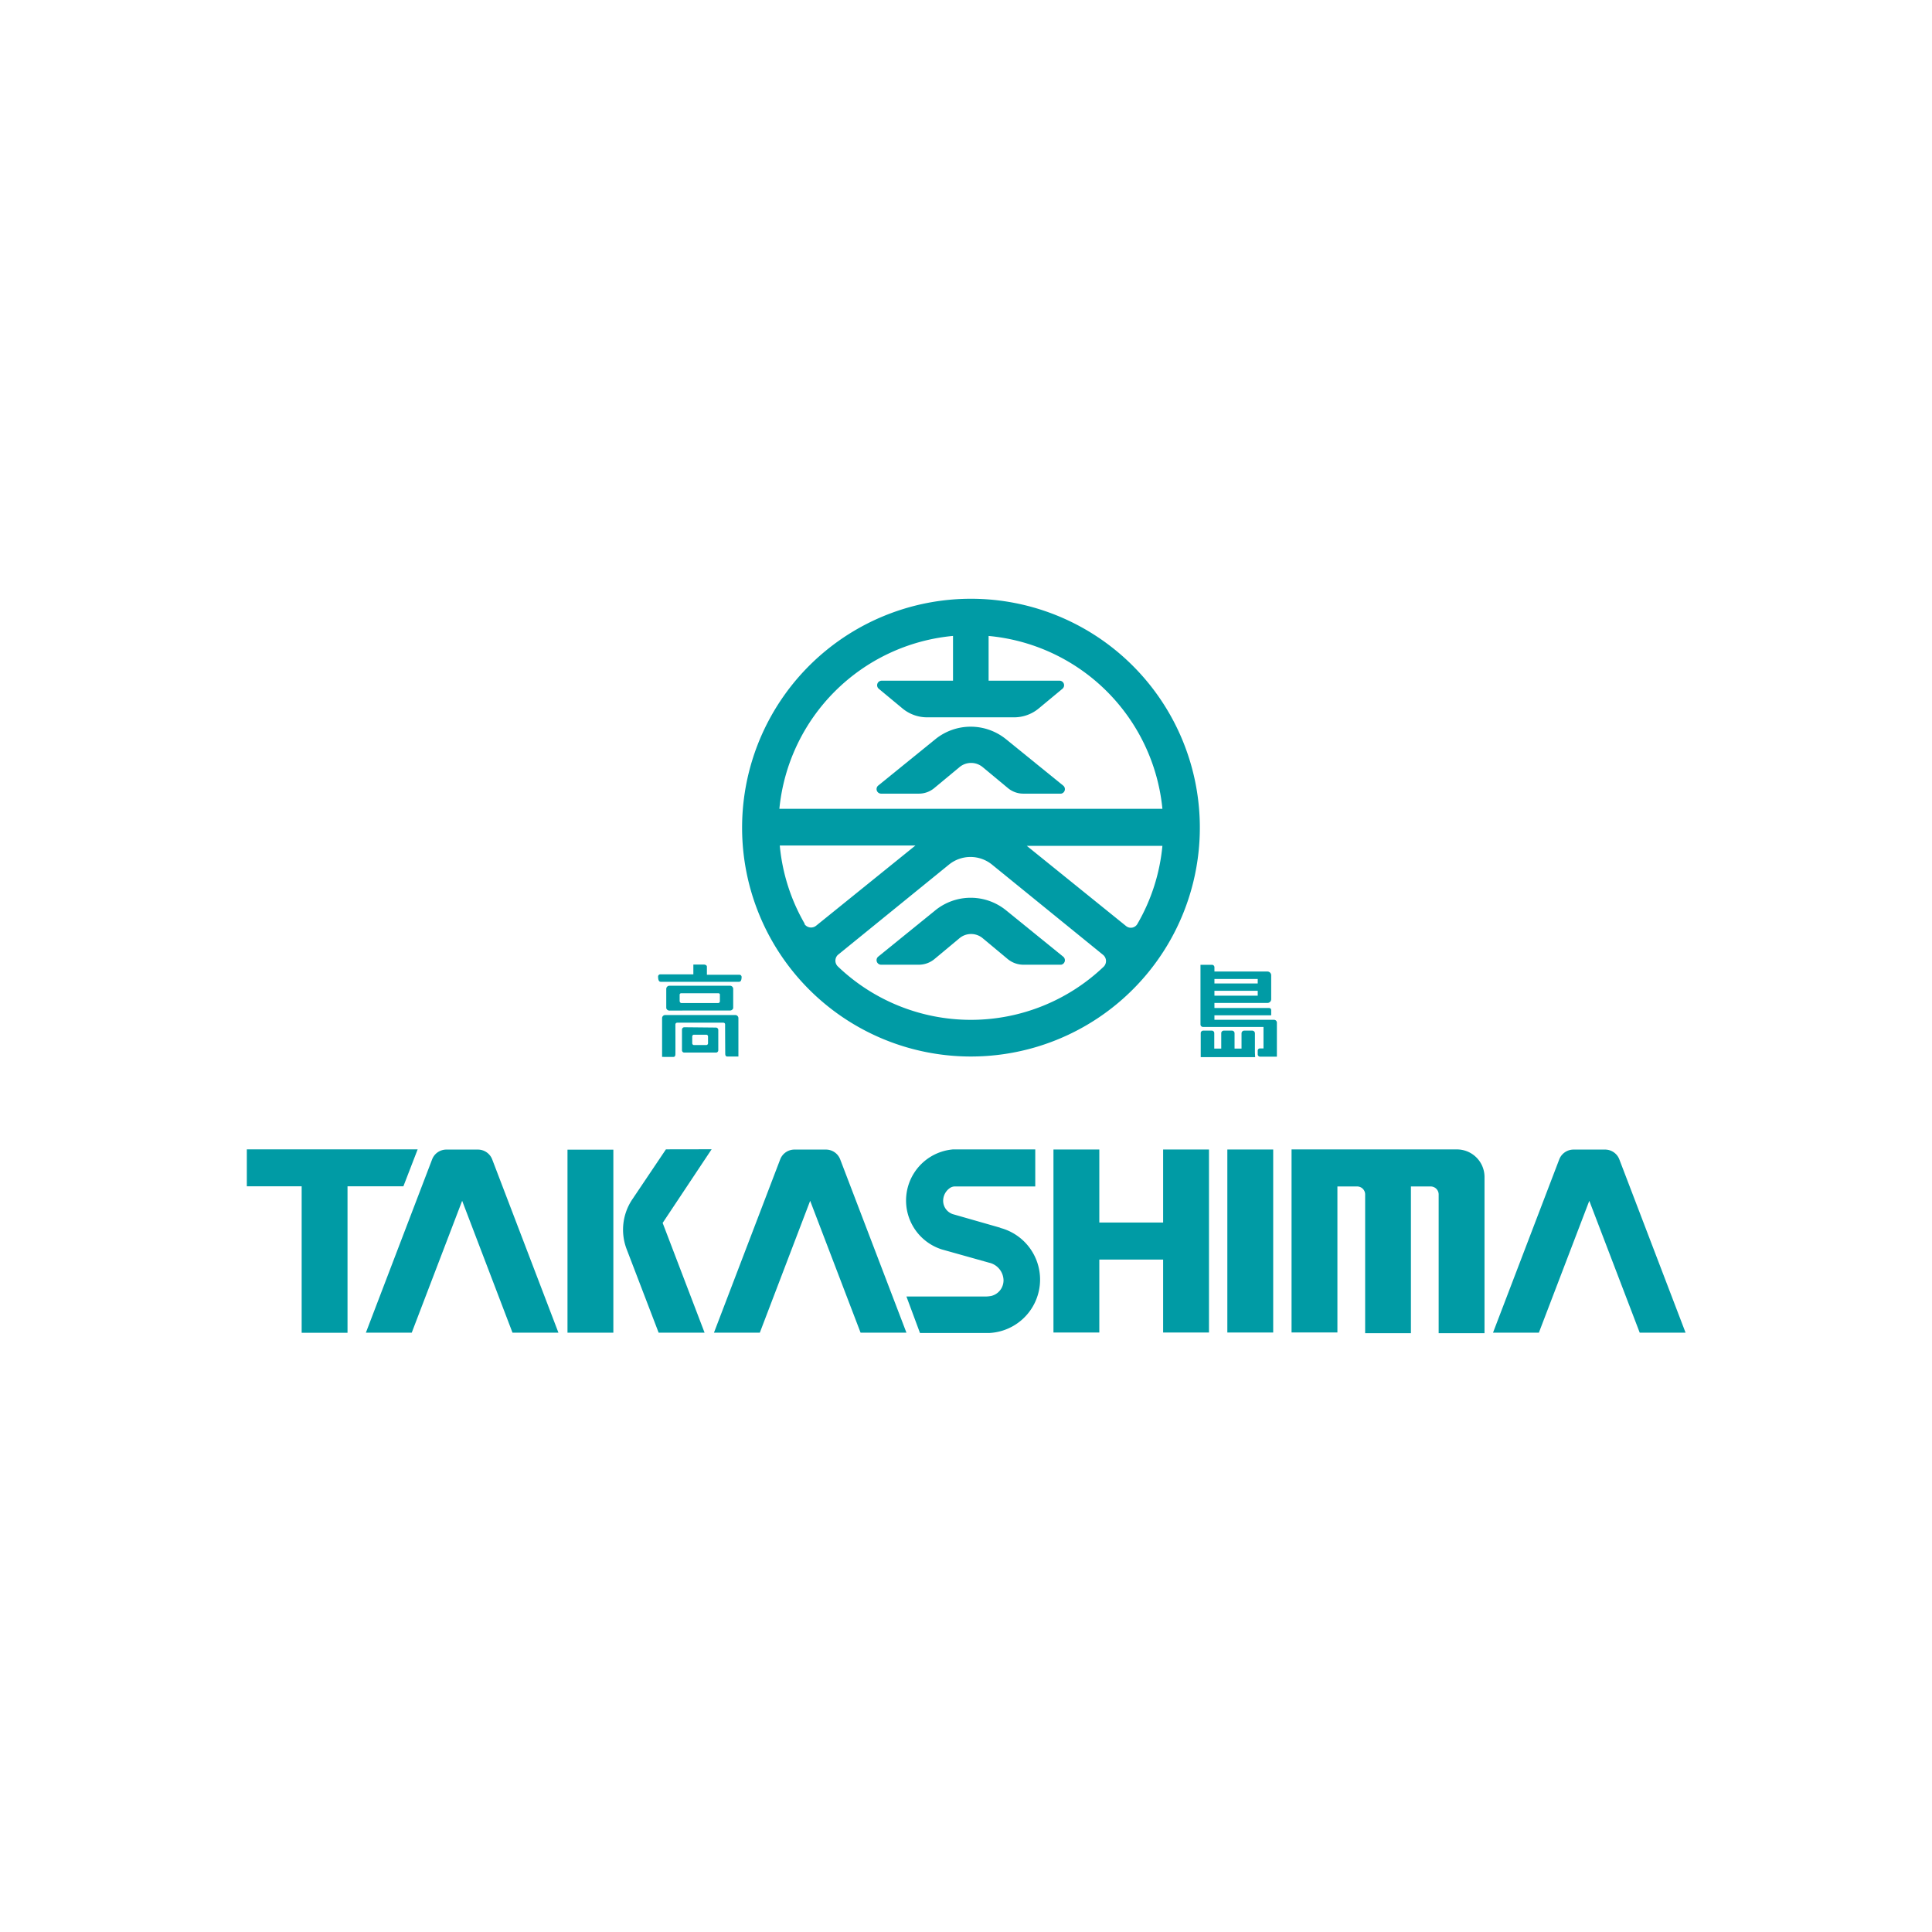 <svg xmlns="http://www.w3.org/2000/svg" viewBox="0 0 241 241"><defs><style>.a{fill:#009ba5;}</style></defs><title>logo</title><path class="a" d="M181.69,143.38H161.11v22.83h5.72V148h2.46a1,1,0,0,1,1,.95V166.3H176v-.08h0V148h2.46a1,1,0,0,1,1,.95V166.3h5.72V146.81A3.44,3.44,0,0,0,181.69,143.38Z"/><path class="a" d="M83.07,143.37l-4.23,6.29a6.79,6.79,0,0,0-.68,6.14l4,10.44h5.73l-5.23-13.69,6.11-9.19Z"/><polygon class="a" points="52.1 143.37 30.79 143.37 30.79 147.98 37.63 147.98 37.63 166.25 43.35 166.25 43.35 147.98 50.32 147.98 52.1 143.37"/><rect class="a" x="70.79" y="143.41" width="5.72" height="22.83"/><path class="a" d="M59.62,143.4H55.68a1.9,1.9,0,0,0-1.78,1.23l-8.26,21.61h5.72l6.29-16.45,6.28,16.45h5.73L61.4,144.63A1.91,1.91,0,0,0,59.62,143.4Z"/><path class="a" d="M103,143.4H99.1a1.9,1.9,0,0,0-1.78,1.23l-8.26,21.61h5.72l6.28-16.45,6.29,16.45h5.72l-8.26-21.61A1.9,1.9,0,0,0,103,143.4Z"/><path class="a" d="M202,144.63a1.9,1.9,0,0,0-1.78-1.23h-3.94a1.91,1.91,0,0,0-1.78,1.23l-8.26,21.61h5.72l6.29-16.45,6.29,16.45h5.72Z"/><polygon class="a" points="145.09 152.5 137.13 152.5 137.13 143.39 131.41 143.39 131.41 166.22 137.13 166.22 137.13 157.12 145.09 157.12 145.09 166.22 150.81 166.22 150.81 143.39 145.09 143.39 145.09 152.5"/><rect class="a" x="153.1" y="143.39" width="5.72" height="22.83"/><path class="a" d="M132.63,119.34l-7.15-5.8a7,7,0,0,0-8.79,0l-7.15,5.8a.57.57,0,0,0,.36,1h4.66a3.07,3.07,0,0,0,2-.7l3.12-2.6a2.26,2.26,0,0,1,2.91,0l3.12,2.6a3.09,3.09,0,0,0,2,.7h4.66A.57.57,0,0,0,132.63,119.34Z"/><path class="a" d="M132.63,98l-7.15-5.8a7,7,0,0,0-8.79,0L109.54,98a.57.57,0,0,0,.36,1h4.66a3,3,0,0,0,2-.71l3.12-2.59a2.26,2.26,0,0,1,2.91,0l3.12,2.59a3,3,0,0,0,2,.71h4.66A.57.57,0,0,0,132.63,98Z"/><path class="a" d="M121.11,131.79a28.55,28.55,0,1,0-28.54-28.54A28.54,28.54,0,0,0,121.11,131.79Zm16.6-11.24a24,24,0,0,1-33.2,0,1,1,0,0,1,0-1.43l13.88-11.28a4.26,4.26,0,0,1,5.34,0l13.88,11.28A1,1,0,0,1,137.71,120.55Zm4.17-5.3a.94.94,0,0,1-1.42.26l-12.38-10H145A23.81,23.81,0,0,1,141.88,115.25Zm-23-35.92v5.58h-8.91a.57.57,0,0,0-.36,1l3,2.49a4.81,4.81,0,0,0,3,1.08h10.93a4.81,4.81,0,0,0,3-1.08l3-2.49a.57.57,0,0,0-.36-1h-8.86V79.33A24,24,0,0,1,145,100.89H97.22A24,24,0,0,1,118.83,79.33Zm-18.49,35.92a23.84,23.84,0,0,1-3.12-9.78h16.92l-12.38,10A1,1,0,0,1,100.34,115.25Z"/><path class="a" d="M124.78,153.15h0l-5.8-1.66a1.76,1.76,0,0,1-1.33-1.71,1.94,1.94,0,0,1,.88-1.61,1.08,1.08,0,0,1,.61-.17h10v-4.62H118.86a6.4,6.4,0,0,0-1.39,12.47l5.91,1.66a2.3,2.3,0,0,1,1.8,2.15,2,2,0,0,1-1.54,2,4.11,4.11,0,0,1-.78.07h-9.79l1.69,4.55h8.62v0a6.67,6.67,0,0,0,1.4-13.11Z"/><path class="a" d="M158.92,127.21h-7.43v-.56h7.08V126a.26.26,0,0,0-.26-.26h-6.82v-.63h6.62a.47.47,0,0,0,.46-.46v-3a.47.47,0,0,0-.46-.46h-6.62v-.52a.31.31,0,0,0-.31-.32h-1.43v7.44a.31.31,0,0,0,.32.31h7.54v2.68h-.44a.28.28,0,0,0-.28.28v.47a.29.29,0,0,0,.28.28h2.11v-4.25A.36.36,0,0,0,158.92,127.21Zm-7.43-5.09h5.4v.56h-5.4Zm0,1.47h5.4v.61h-5.4Z"/><path class="a" d="M156.54,131.3v-2.4a.34.34,0,0,0-.34-.34h-1a.34.34,0,0,0-.33.34v1.9H154v-1.91a.33.33,0,0,0-.33-.33h-1a.32.32,0,0,0-.33.33v1.91h-.87v-1.93a.31.31,0,0,0-.31-.31h-1.06a.32.32,0,0,0-.32.31v3h6.79Z"/><path class="a" d="M90.47,131.46c0,.31.18.33.24.33h1.4V127a.39.39,0,0,0-.34-.38H82.93a.39.39,0,0,0-.34.38v4.84H84c.06,0,.24,0,.25-.33s0-3.72,0-3.72,0-.22.25-.22h5.7c.27,0,.25.22.25.22S90.46,131,90.47,131.46Z"/><path class="a" d="M87.3,126.05H91a.42.42,0,0,0,.46-.29h0v-2.38a.4.4,0,0,0-.38-.42H83.5a.4.4,0,0,0-.39.42v2.38a.42.42,0,0,0,.46.3ZM85,123.9h4.61a.18.18,0,0,1,.19.2c0,.22,0,.79,0,.79s0,.23-.22.23H85c-.18,0-.22-.23-.22-.23s0-.57,0-.79A.19.19,0,0,1,85,123.9Z"/><path class="a" d="M85.37,128.14a.3.3,0,0,0-.3.3V131a.29.29,0,0,0,.3.3H89.3a.29.29,0,0,0,.3-.3v-2.52a.3.3,0,0,0-.3-.3Zm2.95,2a.22.22,0,0,1-.21.22H86.57a.22.22,0,0,1-.22-.22v-.86a.22.22,0,0,1,.22-.21h1.54a.22.22,0,0,1,.21.21Z"/><path class="a" d="M82.42,122.47h9.76c.29,0,.32-.33.33-.6a.28.28,0,0,0-.26-.28H88.18v-1c0-.25-.35-.27-.35-.27H86.49v1.22H82.35a.28.28,0,0,0-.26.28C82.1,122.14,82.14,122.47,82.42,122.47Z"/></svg>
